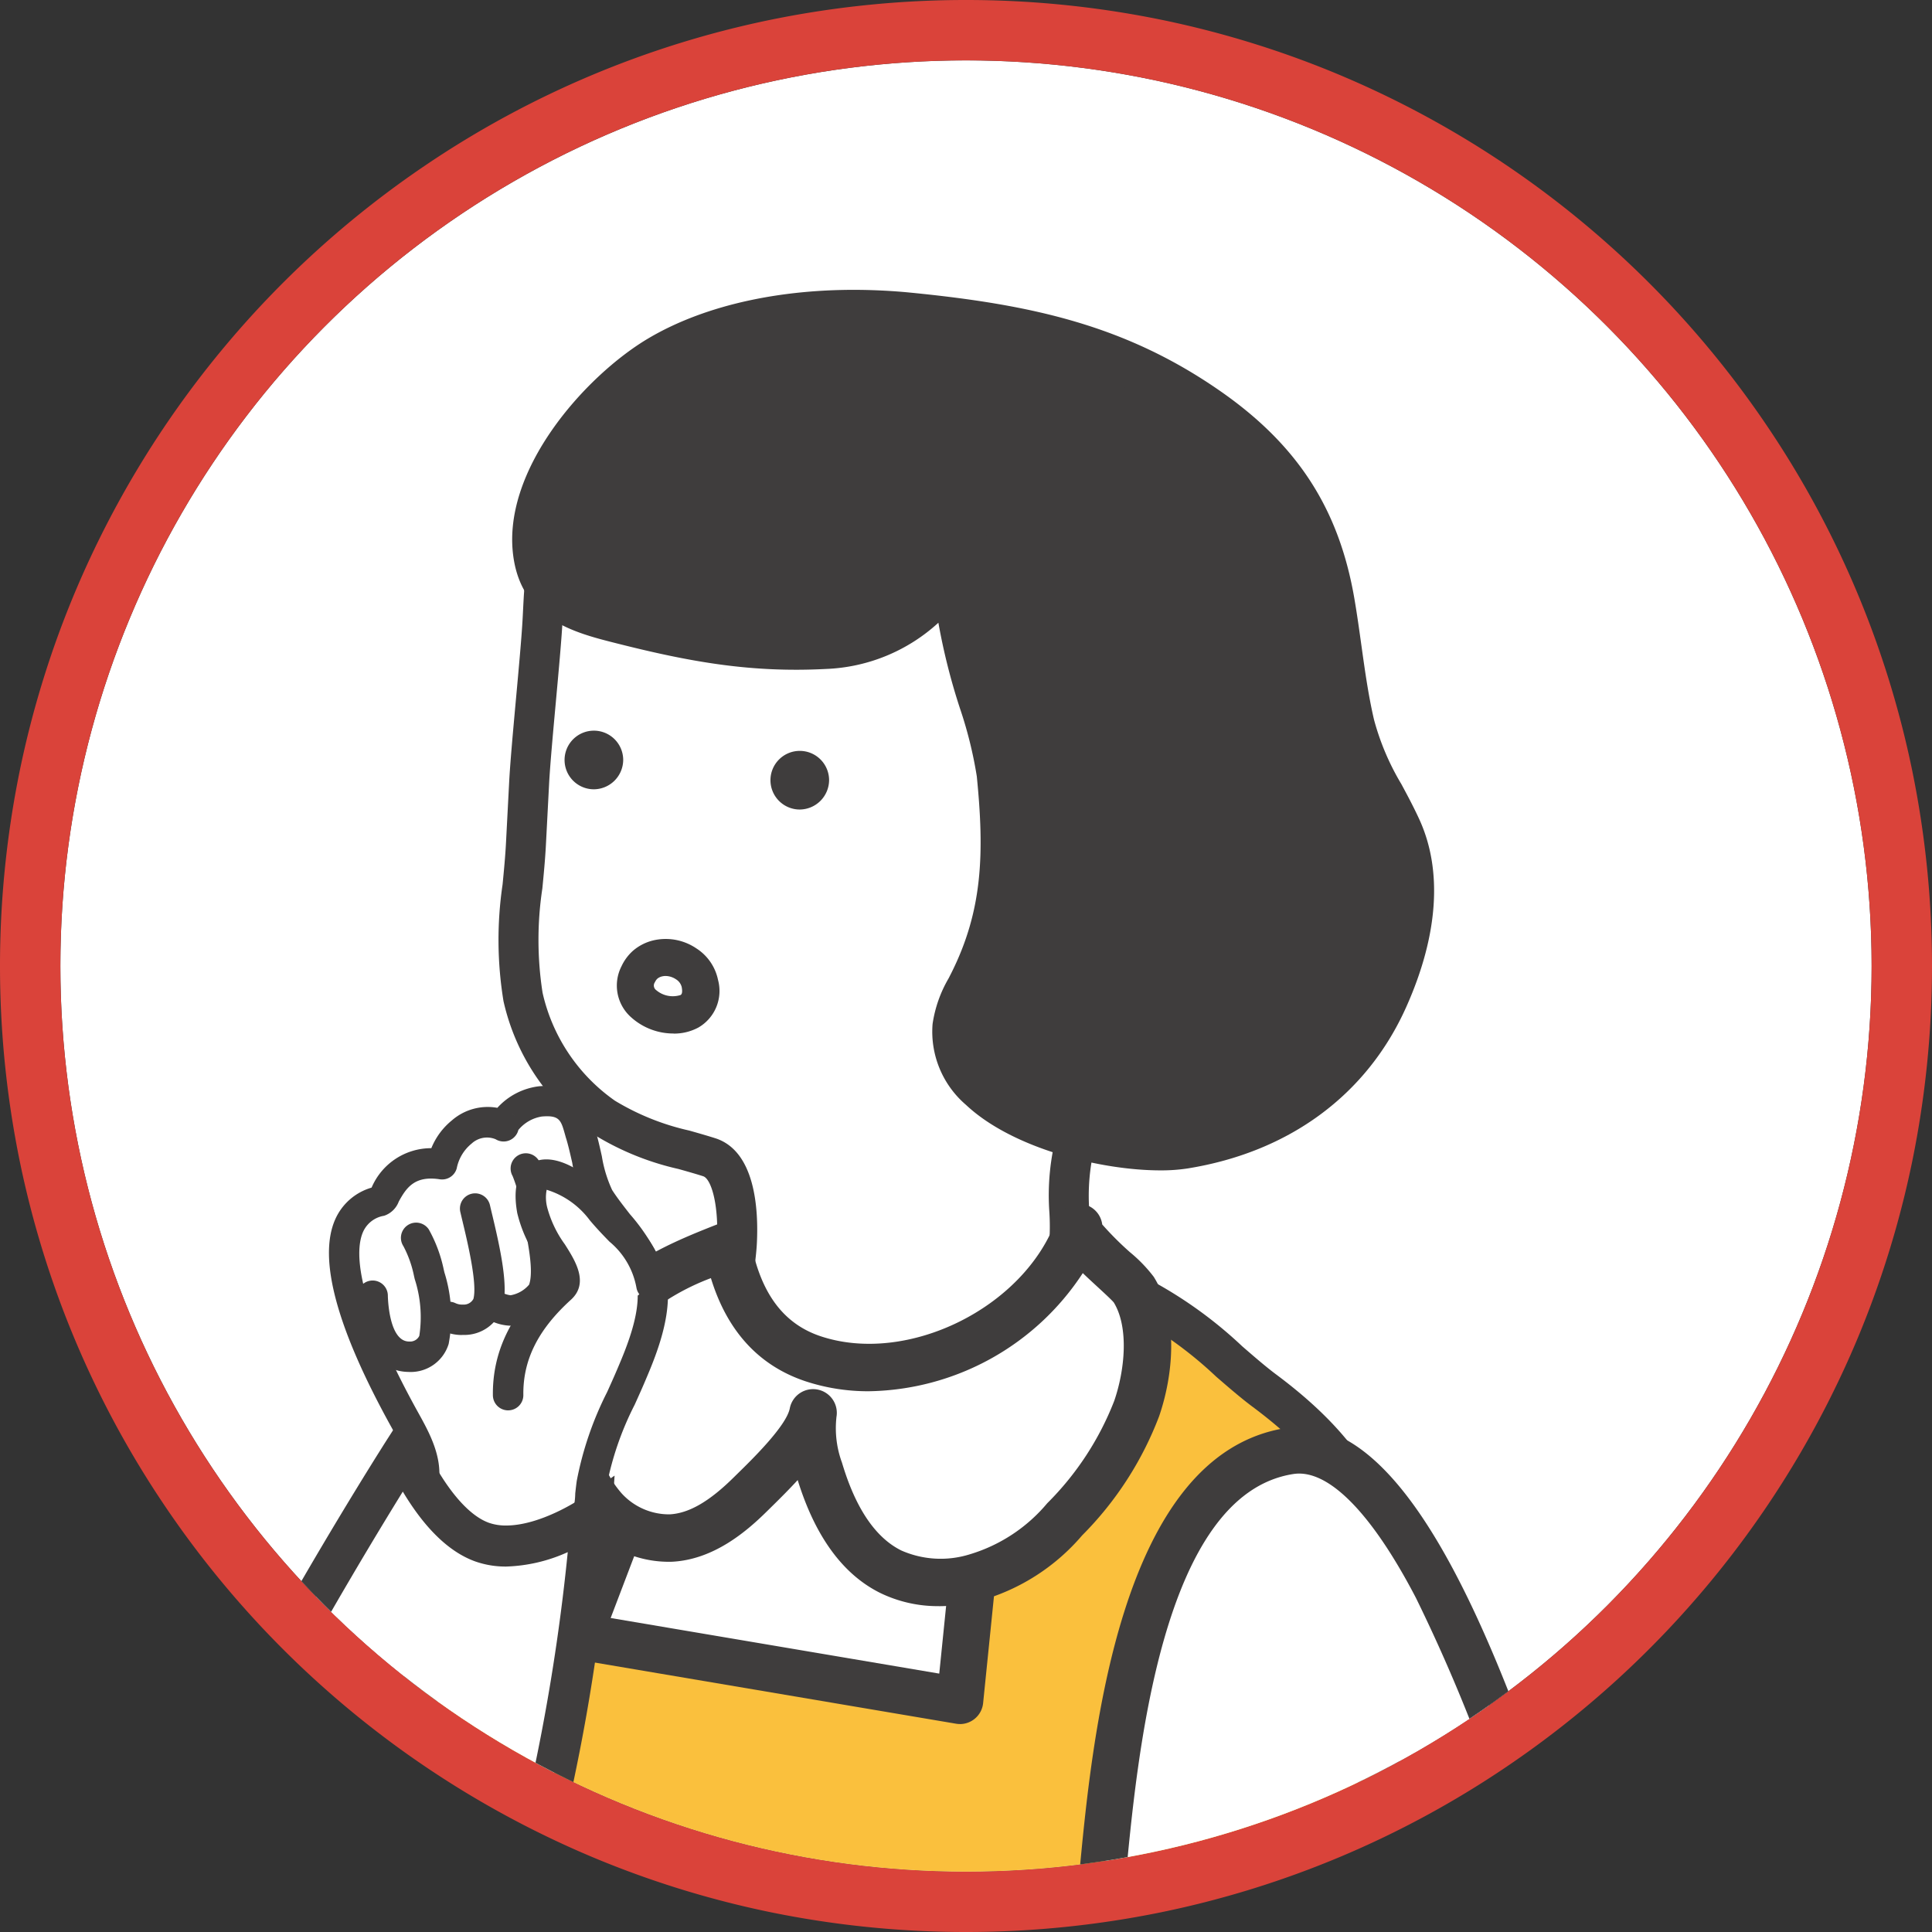 <svg xmlns="http://www.w3.org/2000/svg" xmlns:xlink="http://www.w3.org/1999/xlink" width="160" height="160" viewBox="0 0 160 160"><rect x="0" y="0" width="160" height="160" fill="#333333" stroke="none"/><defs><clipPath id="a"><circle cx="75" cy="75" r="75" fill="#fff" stroke="#da433a" stroke-width="5"/></clipPath></defs><circle cx="75" cy="75" r="75" transform="translate(5 5)" fill="#fff"/><path d="M75,0A75,75,0,1,1,0,75,75,75,0,0,1,75,0m0-5A80.565,80.565,0,0,0,58.882-3.375,79.59,79.59,0,0,0,30.268,8.666,80.219,80.219,0,0,0,1.289,43.859,79.632,79.632,0,0,0-3.375,58.882a80.731,80.731,0,0,0,0,32.235,79.59,79.59,0,0,0,12.04,28.615,80.219,80.219,0,0,0,35.193,28.979,79.632,79.632,0,0,0,15.024,4.664,80.731,80.731,0,0,0,32.235,0,79.59,79.59,0,0,0,28.615-12.04,80.219,80.219,0,0,0,28.979-35.193,79.632,79.632,0,0,0,4.664-15.024,80.731,80.731,0,0,0,0-32.235,79.59,79.59,0,0,0-12.04-28.615A80.219,80.219,0,0,0,106.141,1.289,79.632,79.632,0,0,0,91.118-3.375,80.565,80.565,0,0,0,75-5Z" transform="translate(5 5)" fill="#da433a"/><g transform="translate(5 5)" clip-path="url(#a)"><g transform="translate(0.041 19)"><g transform="translate(0 0)"><path d="M647.587,397.891c1.9-6.514.734-12.854.927-19.475.216-7.418.969-14.809,1.856-22.175,1.735-14.415,4.128-28.782,4.617-43.314.318-9.445-2.553-15-10.146-20.662-2.722-2.031-6.312-5.81-9.876-7.508a8.332,8.332,0,0,0-2.9-.848c-4.686-.367-9.471,3.746-14.327,3.768a85.252,85.252,0,0,1-16.981-1.264c-5.427-1.075-5.777-3.51-10.147.076-3.115,2.556-5.684,6.575-8,9.822-4.712,6.614-5.278,14.944-8.274,22.465-3.2,8.028-3.417,17.983-4.543,26.431-2.172,16.3-4.054,32.639-6.024,48.964Z" transform="translate(-545.185 -201.109)" fill="#fac03d"/><path d="M645.435,397.394l-.074,0-83.815-3.719a1.654,1.654,0,0,1-1.57-1.851q.692-5.73,1.373-11.462c1.469-12.3,2.988-25.026,4.653-37.522.278-2.088.5-4.241.73-6.519.7-6.918,1.434-14.071,3.916-20.305a75.612,75.612,0,0,0,2.567-8.251c1.343-4.975,2.73-10.119,5.9-14.562.351-.493.708-1,1.073-1.526,2.067-2.956,4.409-6.306,7.223-8.616,3.6-2.955,5.383-2.493,7.99-1.493a19.958,19.958,0,0,0,3.529,1.073,83.422,83.422,0,0,0,16.653,1.233,17.788,17.788,0,0,0,6.336-1.795c2.607-1.076,5.3-2.19,8.127-1.968a9.858,9.858,0,0,1,3.482,1,35.48,35.48,0,0,1,7.337,5.337c1.017.88,1.977,1.712,2.818,2.338,8.11,6.049,11.141,12.23,10.81,22.045-.366,10.887-1.812,21.821-3.21,32.4-.479,3.626-.975,7.376-1.419,11.062-.785,6.518-1.618,14.233-1.845,22.025-.058,1.988.012,4,.08,5.95.157,4.513.319,9.179-1.073,13.941a1.655,1.655,0,0,1-1.588,1.19m-81.96-6.948,80.7,3.581c.887-3.828.755-7.638.615-11.649-.069-2-.141-4.068-.08-6.161.231-7.924,1.074-15.732,1.868-22.324.446-3.705.943-7.464,1.424-11.1,1.387-10.495,2.822-21.347,3.183-32.073.3-8.793-2.185-13.838-9.482-19.28-.937-.7-1.941-1.568-3.005-2.489A33.219,33.219,0,0,0,632.1,284.1a6.743,6.743,0,0,0-2.317-.691c-2.037-.16-4.256.758-6.606,1.728-2.42,1-4.922,2.033-7.585,2.045a86.805,86.805,0,0,1-17.31-1.3,23.12,23.12,0,0,1-4.07-1.229c-1.994-.765-2.409-.923-4.706.961-2.462,2.021-4.666,5.172-6.61,7.954-.37.529-.733,1.049-1.09,1.549-2.822,3.959-4.072,8.6-5.4,13.5a78.138,78.138,0,0,1-2.688,8.613c-2.312,5.8-3.017,12.724-3.7,19.416-.235,2.3-.457,4.482-.742,6.621-1.662,12.474-3.18,25.185-4.647,37.477q-.578,4.847-1.16,9.694" transform="translate(-543.033 -198.956)" fill="#3f3d3d"/><path d="M609.08,146.6q-.132,2.522-.263,5.044c-.221,4.242-1.128,8.516-.241,12.678a16.5,16.5,0,0,0,6.656,9.94c2.533,1.788,5.826,2.4,8.758,3.331,2.269.721,2.4,4.975,2.3,7.036-.1,2-.712,4.078.044,5.931a6.736,6.736,0,0,0,2.449,2.79,25.019,25.019,0,0,0,8.717,3.891c3.061.6,7.163-.869,9.761-2.346a12.588,12.588,0,0,0,6.18-7.458c.941-3.758-.265-7.625.958-11.443,1.989-6.21,7.512-10.21,9.863-16.1a44.9,44.9,0,0,0,3.593-19.016,27.1,27.1,0,0,0-7.391-17.63c-5.08-5.092-14.051-8.071-21.22-8.007-4.417.039-8.775,1.6-12.7,3.476-1.795.859-3.485,2.17-5.288,2.91-2.19.9-4.437,1.307-6.554,2.478-4.532,2.505-4.255,4.628-4.515,9.174-.176,3.065-.943,10.254-1.1,13.319" transform="translate(-570.301 -105.762)" fill="#fff"/><path d="M636.874,196.885a9.56,9.56,0,0,1-1.848-.171,26.723,26.723,0,0,1-9.359-4.168,8.23,8.23,0,0,1-3.019-3.512,10.009,10.009,0,0,1-.312-5.108c.064-.537.124-1.044.148-1.531.153-3.047-.476-5.163-1.146-5.376s-1.332-.4-2.045-.6a22.916,22.916,0,0,1-7.167-2.953,18.263,18.263,0,0,1-7.321-10.948,31.342,31.342,0,0,1-.076-9.656c.11-1.139.224-2.316.283-3.453l.263-5.045c.084-1.616.333-4.345.574-6.984.219-2.4.446-4.891.529-6.343.021-.359.038-.7.054-1.033.2-3.916.336-6.744,5.313-9.495a23.066,23.066,0,0,1,4.286-1.707c.849-.272,1.651-.529,2.44-.853a20.23,20.23,0,0,0,2.7-1.464c.8-.486,1.63-.989,2.506-1.408,5.113-2.446,9.372-3.6,13.4-3.638h.247c8.071,0,17.148,3.472,22.158,8.494a28.541,28.541,0,0,1,7.872,18.706,46.468,46.468,0,0,1-3.708,19.723,33.555,33.555,0,0,1-4.935,7.858c-2.017,2.628-3.921,5.109-4.889,8.132a17.051,17.051,0,0,0-.5,5.567,21.665,21.665,0,0,1-.428,5.773,14.117,14.117,0,0,1-6.968,8.495,19.709,19.709,0,0,1-9.051,2.7m.446-82.14h-.214c-3.53.031-7.344,1.084-12,3.314-.728.348-1.451.787-2.217,1.252a23.014,23.014,0,0,1-3.156,1.7c-.91.374-1.814.664-2.687.944a20.239,20.239,0,0,0-3.7,1.452c-3.363,1.859-3.42,3-3.608,6.763q-.025.507-.055,1.057c-.086,1.509-.306,3.912-.538,6.455-.238,2.607-.484,5.3-.565,6.856l-.263,5.044c-.063,1.21-.18,2.425-.294,3.6a28.413,28.413,0,0,0,.019,8.648,14.917,14.917,0,0,0,5.991,8.933,20.5,20.5,0,0,0,6.163,2.474c.705.2,1.435.408,2.143.632,3.327,1.058,3.589,5.9,3.449,8.7-.03.6-.1,1.187-.167,1.755a7.358,7.358,0,0,0,.091,3.469,5.1,5.1,0,0,0,1.878,2.068,23.456,23.456,0,0,0,8.075,3.613c2.474.489,6.114-.734,8.623-2.161a10.976,10.976,0,0,0,5.393-6.422,18.884,18.884,0,0,0,.329-4.913,19.85,19.85,0,0,1,.658-6.634c1.144-3.571,3.316-6.4,5.416-9.138a30.6,30.6,0,0,0,4.487-7.07,43.215,43.215,0,0,0,3.478-18.31,25.249,25.249,0,0,0-6.91-16.554c-4.368-4.378-12.671-7.522-19.819-7.522m-30.392,29.7h0Z" transform="translate(-568.149 -103.609)" fill="#3f3d3d"/><path d="M639.3,97.732c-6-.211-12.582.731-17.647,3.727-4.979,2.945-11.279,10.233-10.264,16.419.632,3.844,3.917,4.628,7.222,5.462,5.773,1.459,10.6,2.365,16.7,2.046,5.448-.285,9.246-3.41,11.841-8.18-2.622,4.82,2.1,13.744,2.6,18.746.618,6.221.619,11.486-2.307,17.323a10.463,10.463,0,0,0-1.356,3.551c-.734,7.568,13.53,10.822,18.957,9.953,7.595-1.217,13.62-5.355,16.723-12.3,1.976-4.418,3.108-9.612,1.09-14.012-1.4-3.05-3.1-5.292-3.87-8.6-.777-3.337-1.068-6.753-1.646-10.124-1.214-7.073-4.406-11.857-10.333-15.983-7.7-5.36-15.519-6.921-24.8-7.836-.949-.093-1.924-.16-2.914-.195" transform="translate(-572.044 -95.846)" fill="#3f3d3d"/><path d="M660.682,166.353c-4.836,0-12.21-1.772-16.095-5.423a7.982,7.982,0,0,1-2.768-6.7,10.5,10.5,0,0,1,1.329-3.781l.215-.423c2.61-5.206,2.753-9.922,2.118-16.307a34.428,34.428,0,0,0-1.4-5.643A51.9,51.9,0,0,1,642.3,121a14.594,14.594,0,0,1-9.31,3.828c-6.17.322-11.175-.565-17.254-2.1l-.12-.03c-3.412-.861-7.658-1.933-8.479-6.932-1.2-7.289,5.946-15.241,11.151-18.32,4.775-2.824,11.4-4.24,18.658-3.985,1.01.036,2.03.1,3.032.2,10.036.989,17.831,2.7,25.675,8.16,6.4,4.456,9.826,9.759,11.1,17.194.22,1.282.4,2.577.575,3.83.3,2.146.581,4.172,1.05,6.187a20.9,20.9,0,0,0,2.264,5.332c.492.915,1,1.861,1.486,2.917,1.944,4.238,1.569,9.614-1.083,15.545-3.251,7.271-9.689,12.02-18.126,13.371a14.4,14.4,0,0,1-2.237.156m-14.319-50.672c-1.375,2.536.033,7.2,1.274,11.322a36.439,36.439,0,0,1,1.542,6.348c.684,6.885.506,12.355-2.494,18.339l-.229.45a7.538,7.538,0,0,0-.94,2.449,4.3,4.3,0,0,0,1.615,3.634c3.554,3.34,11.546,4.889,15.2,4.3,7.261-1.163,12.559-5.042,15.321-11.218,1.536-3.435,2.974-8.389,1.1-12.479-.435-.948-.915-1.842-1.38-2.705a24.457,24.457,0,0,1-2.61-6.251c-.507-2.178-.814-4.384-1.111-6.517-.17-1.224-.346-2.489-.557-3.713-1.109-6.461-3.969-10.879-9.563-14.772-7.183-5-14.477-6.581-23.918-7.512-.924-.091-1.866-.154-2.8-.187-6.556-.233-12.464,1-16.636,3.47-4.381,2.591-10.241,9.253-9.376,14.519.406,2.474,2.34,3.078,5.722,3.932l.121.03c5.892,1.489,10.424,2.29,16.15,1.992,4.418-.231,7.788-2.589,10.3-7.207l0-.007a1.858,1.858,0,0,1,3.264,1.776l0,0" transform="translate(-569.628 -93.428)" fill="#3f3d3d"/><path d="M658.511,186.142a2.428,2.428,0,1,1,2.466-2.428,2.45,2.45,0,0,1-2.466,2.428" transform="translate(-597.356 -143.101)" fill="#3f3d3d"/><path d="M619.281,182.29a2.428,2.428,0,1,1,2.464-2.427,2.449,2.449,0,0,1-2.464,2.427" transform="translate(-575.175 -140.924)" fill="#3f3d3d"/><path d="M653.725,300.717,651.259,325l-31.566-5.342,8.878-23.311Z" transform="translate(-576.802 -208.153)" fill="#fff"/><path d="M648.748,324.42a1.917,1.917,0,0,1-.322-.027L616.86,319.05a1.93,1.93,0,0,1-1.482-2.59l8.878-23.311a1.932,1.932,0,0,1,2.134-1.215l25.154,4.371a1.93,1.93,0,0,1,1.59,2.1l-2.466,24.283a1.931,1.931,0,0,1-1.921,1.735m-28.925-8.784,27.213,4.605,2.076-20.441L627.3,296.01Z" transform="translate(-574.291 -205.643)" fill="#3f3d3d"/><path d="M633.228,294.207c1.567-1.548,4.766-4.549,5.191-6.741a9.968,9.968,0,0,0,.507,4.685c1.006,3.389,2.723,6.889,5.928,8.473a10,10,0,0,0,7.06.448,15.422,15.422,0,0,0,7.336-4.792,26.661,26.661,0,0,0,5.962-9.171c.993-2.887,1.469-7.121-.253-9.869-.547-.873-4.874-4.188-4.552-5.116-2.921,8.054-13.581,13.682-22.02,10.85-4.331-1.455-6.289-5.191-7.066-9.338-3.093,1.2-6.245,2.507-8.653,4.767a13.425,13.425,0,0,0-4.048,11.577,10.21,10.21,0,0,0,2.5,5.491,7.224,7.224,0,0,0,5.508,2.362c2.574-.132,4.776-1.828,6.6-3.626" transform="translate(-576.12 -194.459)" fill="#fff"/><path d="M646.28,300.916a10.925,10.925,0,0,1-4.853-1.088c-3.094-1.529-5.395-4.676-6.844-9.354-.687.749-1.429,1.492-2.173,2.222l-.358.352c-1.735,1.715-4.44,4.015-7.876,4.191a9.2,9.2,0,0,1-7.043-2.982,12.1,12.1,0,0,1-3.012-6.543,15.387,15.387,0,0,1,4.646-13.3c2.606-2.446,5.879-3.84,9.285-5.166a1.965,1.965,0,0,1,2.644,1.469c.795,4.239,2.679,6.8,5.761,7.838,7.218,2.423,16.9-2.361,19.547-9.657a1.965,1.965,0,0,1,3.8.409,25.778,25.778,0,0,0,2.3,2.3,12.128,12.128,0,0,1,1.965,2.035c2.1,3.358,1.61,8.17.445,11.552a28.131,28.131,0,0,1-6.378,9.867,17.241,17.241,0,0,1-8.249,5.349,13.385,13.385,0,0,1-3.608.509m-8.488-15.632a8.26,8.26,0,0,0,.462,3.75c1.118,3.765,2.771,6.211,4.915,7.271a8.074,8.074,0,0,0,5.659.318,13.378,13.378,0,0,0,6.425-4.234,24.441,24.441,0,0,0,5.546-8.476c.889-2.583,1.219-6.094-.036-8.147-.183-.222-.839-.826-1.321-1.27-.442-.407-.861-.793-1.247-1.164a21.569,21.569,0,0,1-17.716,9.784,16.54,16.54,0,0,1-5.272-.834c-3.85-1.293-6.47-4.159-7.81-8.534a19.492,19.492,0,0,0-5.938,3.532,11.4,11.4,0,0,0-3.449,9.854A8.3,8.3,0,0,0,620,291.572a5.311,5.311,0,0,0,3.972,1.742c1.595-.081,3.284-1.054,5.315-3.061l.367-.361c1.2-1.174,4-3.922,4.275-5.356a1.965,1.965,0,0,1,3.859.748h0" transform="translate(-573.563 -191.902)" fill="#3f3d3d"/><path d="M639.392,502.82a8.423,8.423,0,0,0,7.042-5.211c1.75-3.759,1.888-9.243-1.075-12.4-2.932-3.125-7.369-4.6-11.114-6.454-4.178-2.07-7.014-5.581-10.292-8.933-.926-.947-2.182-1.975-3.416-1.494-1.277.5-1.51,2.246-1.248,3.6a9.94,9.94,0,0,0,1.927,4.23,8.967,8.967,0,0,1,1.074,1.477,1.93,1.93,0,0,1,.068,1.767c-.806,1.433-4.5.123-5.688.061-3.06-.158-6.637-1.257-9.677-.751a2.816,2.816,0,0,0-2.08,3.174c.1,1.852,1.122,2.509,2.772,3.1,3.083,1.1,6.532,1,9.506,2.374-3.945.283-7.92.423-11.855.791a4.171,4.171,0,0,0-3.051,1.209c-2.806,3.646,3.078,4.7,5.24,5.016,3.174.461,7.326.91,10.5.24-2.466,1.272-10.583.37-11.077,4.357a2.755,2.755,0,0,0,1.906,2.7,7.9,7.9,0,0,0,3.506.2c1.7-.156,8.508-.581,8.508-.581s-9.373,3.447-7.222,6.848c1.219,1.926,5.333.482,6.936-.163,3.373-1.357,6.562-3.241,10.122-4.075,2.848-.667,5.806-.621,8.691-1.09" transform="translate(-566.54 -305.318)" fill="#fff"/><path d="M613.777,508.609a4.01,4.01,0,0,1-3.686-1.734,3.533,3.533,0,0,1-.377-3.115,6.113,6.113,0,0,1,1.813-2.483c-.493.036-.9.069-1.172.093a9.346,9.346,0,0,1-4.241-.3,4.4,4.4,0,0,1-2.966-4.454,4.2,4.2,0,0,1,1.544-2.824c-3.846-.616-5.984-1.748-6.714-3.549a3.947,3.947,0,0,1,.842-4.046,5.745,5.745,0,0,1,4.208-1.847q.741-.07,1.486-.129a4.74,4.74,0,0,1-3.407-4.4c-.131-2.519,1.292-4.531,3.461-4.892a21.552,21.552,0,0,1,6.728.328c1.174.18,2.283.35,3.305.4a11.16,11.16,0,0,1,1.553.255,13.474,13.474,0,0,0,2.522.353c-.007-.016-.014-.032-.022-.048a5,5,0,0,0-.6-.825c-.1-.121-.2-.243-.3-.366a11.6,11.6,0,0,1-2.25-4.938c-.41-2.118.133-4.628,2.272-5.46,2.432-.948,4.515,1.18,5.2,1.879.6.61,1.179,1.225,1.757,1.835,2.533,2.677,4.926,5.205,8.087,6.772.834.413,1.7.8,2.61,1.217,3.192,1.446,6.492,2.94,8.976,5.588,3.506,3.738,3.343,9.988,1.368,14.232A10.091,10.091,0,0,1,637.5,502.3c-1.269.206-2.541.317-3.772.424a25.215,25.215,0,0,0-11.273,3.133c-1.107.512-2.25,1.042-3.416,1.511a14.509,14.509,0,0,1-5.266,1.246m4.936-11.122a1.655,1.655,0,0,1,.57,3.208c-2.413.89-5.992,2.821-6.435,4.129a.259.259,0,0,0,.04.282c.15.238,1.654.5,4.919-.813,1.087-.438,2.192-.949,3.261-1.444a28.313,28.313,0,0,1,12.377-3.427c1.224-.107,2.38-.207,3.528-.393a6.823,6.823,0,0,0,5.807-4.275c1.469-3.156,1.694-7.933-.781-10.571-2.035-2.168-5.03-3.525-7.928-4.837-.9-.407-1.828-.828-2.714-1.267-3.69-1.828-6.4-4.692-9.023-7.462-.565-.6-1.135-1.2-1.719-1.8-1.222-1.25-1.628-1.11-1.633-1.11a2.082,2.082,0,0,0-.223,1.747,8.278,8.278,0,0,0,1.6,3.523c.082.1.167.207.251.309a7.6,7.6,0,0,1,1,1.453,3.553,3.553,0,0,1,.028,3.315c-1.194,2.124-4.185,1.5-6.164,1.093-.39-.081-.876-.182-1.052-.191-1.189-.061-2.433-.252-3.637-.437a19.24,19.24,0,0,0-5.683-.335c-.607.1-.723,1-.7,1.456.041.791.18,1.091,1.677,1.627a24.249,24.249,0,0,0,4.02.927,22.024,22.024,0,0,1,5.622,1.5,1.655,1.655,0,0,1-.575,3.153c-1.537.111-3.1.2-4.609.287-2.373.136-4.826.278-7.21.5-.469.044-1.567.146-1.894.571-.382.5-.409.756-.4.783,0,.01.511,1,4.564,1.586,2.834.412,6.946.886,9.916.259a1.655,1.655,0,0,1,1.1,3.09,14.116,14.116,0,0,1-4.369.975c-2.385.3-5.652.721-5.825,2.115-.038.31.373.772.847.95a6.662,6.662,0,0,0,2.772.105c1.7-.156,8.277-.567,8.557-.584.035,0,.069,0,.1,0m18.526,3.175h0Z" transform="translate(-564.386 -303.16)" fill="#3f3d3d"/><path d="M739.225,413.731a16.216,16.216,0,0,0,6.6-10.414c2.884-18.035-4.206-39.982-10.165-56.726-2.167-6.088-10.56-33.513-20.415-31.988-13.327,2.062-14.782,28.007-15.759,37.791-.925,9.255-.243,18.286-.394,27.52-.05,3.062-.213,7.842-2.013,10.392-2.553,3.616-6.538,1.705-9.845,3.75-2.8,1.73-2.873,5.7-2.557,8.977a23.134,23.134,0,0,0,1.711,7.758,8.35,8.35,0,0,0,5.9,4.908c2.437.378,4.872-.709,7.338-.687a18.026,18.026,0,0,1,4.015.68,90.62,90.62,0,0,0,14.769,2.28c5.875.415,11.978.215,17.345-2.212a19.208,19.208,0,0,0,3.472-2.03" transform="translate(-613.471 -218.441)" fill="#fff"/><path d="M720.46,417.568c-1.659,0-3.242-.079-4.7-.183a92.789,92.789,0,0,1-15.084-2.328l-.319-.077a14.885,14.885,0,0,0-3.262-.549,15.567,15.567,0,0,0-2.811.353,14.1,14.1,0,0,1-4.805.312,10.17,10.17,0,0,1-7.345-5.989,24.736,24.736,0,0,1-1.888-8.4c-.339-3.509-.349-8.446,3.463-10.8a11.6,11.6,0,0,1,5.115-1.457c2.086-.235,3.219-.42,4.169-1.765,1.543-2.185,1.625-7.178,1.659-9.31.051-3.125,0-6.289-.04-9.35a160.066,160.066,0,0,1,.443-18.331c.066-.659.134-1.392.208-2.186,1.06-11.415,3.265-35.168,17.177-37.321,9.411-1.451,16.621,15.956,21.852,31.287.268.786.495,1.45.677,1.962,6.98,19.61,13.052,40.17,10.254,57.677a18.112,18.112,0,0,1-7.364,11.664,21.147,21.147,0,0,1-3.821,2.234,32.832,32.832,0,0,1-13.574,2.561m-23.427-7h.094a17.987,17.987,0,0,1,4.136.658l.312.075a88.863,88.863,0,0,0,14.454,2.231c7.111.5,12.174-.128,16.414-2.045a17.264,17.264,0,0,0,3.122-1.825,14.28,14.28,0,0,0,5.841-9.164c2.662-16.651-3.271-36.646-10.078-55.773-.186-.524-.419-1.2-.694-2.01a138.526,138.526,0,0,0-7.463-18.465C719.5,317.2,715.9,313.554,713.027,314c-10.936,1.692-12.953,23.421-13.923,33.863-.074.8-.143,1.546-.21,2.213a156.9,156.9,0,0,0-.425,17.89c.045,3.089.091,6.285.04,9.469-.071,4.319-.406,8.7-2.366,11.474-1.994,2.824-4.709,3.129-6.891,3.375a8.224,8.224,0,0,0-3.516.9c-1.487.92-2.027,3.259-1.651,7.15a21.309,21.309,0,0,0,1.534,7.116c.776,1.637,2.352,3.5,4.448,3.827a10.9,10.9,0,0,0,3.506-.292,18.647,18.647,0,0,1,3.46-.418" transform="translate(-610.957 -215.928)" fill="#3f3d3d"/><path d="M87.064,80.095c-.37-1.225-.589-2.957-3.332-2.721-1.884.162-3.239,1.951-3.06,2.061a3.086,3.086,0,0,0-3.463.471,4.738,4.738,0,0,0-1.636,2.671c-4.035-.618-4.62,2.928-5.094,3.04-7.027,1.647.169,14.813,2.025,18.162.878,1.583,1.816,3.3,1.536,5.073-.227,1.435-.618,2.079.073,3.532.648,1.367,4.076,2.507,5.542,2.754,2.883.482,5.489.9,7.255-1.725.864-1.285.844-2.914,1.063-4.43.451-3.12,2-5.975,3.246-8.889,1.012-2.371,2.4-5.818,1.549-8.413-.723-2.193-2.912-4.328-4.164-6.291-.74-1.161-.971-3.41-1.54-5.294" transform="translate(-44.01 -10.16)" fill="#fff"/><path d="M82.776,116.728a5.72,5.72,0,0,0,5.149-2.639,8.545,8.545,0,0,0,1.15-4.01c.034-.317.069-.632.114-.943a25.374,25.374,0,0,1,2.316-6.676c.285-.632.571-1.264.841-1.9.917-2.149,2.625-6.15,1.587-9.3a16.093,16.093,0,0,0-2.826-4.572c-.55-.706-1.07-1.372-1.472-2a10.633,10.633,0,0,1-.852-2.794c-.16-.721-.327-1.467-.543-2.187-.029-.1-.058-.2-.087-.306-.329-1.173-1.012-3.611-4.558-3.307a5.541,5.541,0,0,0-3.467,1.786,4.516,4.516,0,0,0-3.766,1.042,5.741,5.741,0,0,0-1.7,2.3h-.028a5.361,5.361,0,0,0-4.9,3.22l-.026.048A4.728,4.728,0,0,0,66.7,87.121c-1.44,3.25.132,9.051,4.675,17.243.79,1.426,1.608,2.9,1.392,4.264-.043.277-.094.522-.14.748a4.79,4.79,0,0,0,.319,3.522c1.015,2.138,5.364,3.269,6.473,3.455a20.651,20.651,0,0,0,3.36.375m3.053-36.294c.19.63.345,1.329.5,2.005a11.623,11.623,0,0,0,1.189,3.6c.466.731,1.047,1.476,1.609,2.2a14.444,14.444,0,0,1,2.42,3.81c.74,2.249-.725,5.681-1.512,7.525-.264.619-.542,1.235-.82,1.85a27.7,27.7,0,0,0-2.514,7.353c-.048.339-.086.684-.124,1.03a6.468,6.468,0,0,1-.737,2.878c-1.262,1.878-3.014,1.686-6,1.186-1.774-.3-4.318-1.428-4.613-2.05a2.4,2.4,0,0,1-.127-1.936c.053-.261.111-.542.161-.861.352-2.219-.774-4.249-1.678-5.88-5.427-9.788-5.2-13.6-4.574-15a2.3,2.3,0,0,1,1.736-1.324,1.962,1.962,0,0,0,1.215-1.174c.651-1.2,1.354-2.16,3.4-1.847a1.258,1.258,0,0,0,1.4-.9A3.512,3.512,0,0,1,78,80.839a1.871,1.871,0,0,1,1.99-.355,1.259,1.259,0,0,0,1.731-.417,1.224,1.224,0,0,0,.148-.352A3.157,3.157,0,0,1,83.811,78.6c1.468-.127,1.589.311,1.917,1.479.033.12.067.238.1.352m-4.524-2.1a1.251,1.251,0,0,1,.279.234,1.271,1.271,0,0,0-.279-.234m0,0h0" transform="translate(-43.981 -10.135)" fill="#3f3d3d"/><path d="M82.325,96.866l.161,0a3.334,3.334,0,0,0,3.2-2.321c.47-1.721-.173-4.719-.872-7.642-.071-.294-.134-.559-.186-.786a1.259,1.259,0,1,0-2.455.561c.054.234.12.508.192.811.4,1.672,1.232,5.15.892,6.393a.9.9,0,0,1-.864.468,1.284,1.284,0,0,1-.613-.113,1.259,1.259,0,0,0-1.1,2.267,3.731,3.731,0,0,0,1.642.366" transform="translate(-49.093 -10.311)" fill="#3f3d3d"/><path d="M88.724,99.98h.049a3.285,3.285,0,0,0,3.232-2.322,12.227,12.227,0,0,0-.355-5.934l-.057-.248a11.7,11.7,0,0,0-1.232-3.3,1.259,1.259,0,0,0-2.1,1.392,9.107,9.107,0,0,1,.875,2.466l.058.251a10.256,10.256,0,0,1,.38,4.706.845.845,0,0,1-.832.467H88.73c-1.691,0-1.758-3.653-1.761-3.81a1.259,1.259,0,0,0-2.518.034c.053,3.888,1.689,6.294,4.273,6.294" transform="translate(-59.89 -10.359)" fill="#3f3d3d"/><path d="M78.146,96.031a4.716,4.716,0,0,0,3.926-2.579c.587-1.711.122-4.1-.251-6.023-.085-.437-.166-.847-.225-1.209a15.038,15.038,0,0,0-1.087-3.833,1.26,1.26,0,0,0-2.184,1.258,12.93,12.93,0,0,1,.785,2.976c.062.386.147.824.237,1.289.3,1.541.712,3.65.342,4.723a2.587,2.587,0,0,1-1.53.88h-.013a2.047,2.047,0,0,1-.775-.267,1.259,1.259,0,0,0-1.868,1.688,4.069,4.069,0,0,0,2.587,1.1h.054m-.757-2.769.01.01-.01-.01" transform="translate(-40.911 -10.246)" fill="#3f3d3d"/><path d="M79.444,92.7c-.662-3.182-1.965-3.6-4.142-6.178-2.324-2.753-6.638-5-5.721,0,.536,2.925,3.691,5.25,2.351,6.467-2.636,2.393-4.4,5.219-4.35,8.828Z" transform="translate(-30.54 -10.281)" fill="#fff"/><path d="M67.557,103.055h.017a1.258,1.258,0,0,0,1.242-1.276c-.036-2.9,1.215-5.408,3.937-7.88,1.535-1.392.357-3.243-.5-4.593a9.246,9.246,0,0,1-1.455-3.034,3.335,3.335,0,0,1-.05-1.483h0a7,7,0,0,1,3.57,2.523c.614.728,1.155,1.284,1.632,1.774a6.429,6.429,0,0,1,2.239,3.847,1.259,1.259,0,1,0,2.466-.512,8.873,8.873,0,0,0-2.9-5.091c-.448-.46-.956-.983-1.514-1.643-1.317-1.558-4.4-4.23-6.627-3.175-.869.41-1.8,1.474-1.3,4.216a11.3,11.3,0,0,0,1.807,3.931,9.13,9.13,0,0,1,.829,1.474c-3.178,2.923-4.7,6.092-4.656,9.68a1.26,1.26,0,0,0,1.259,1.243" transform="translate(-30.516 -10.256)" fill="#3f3d3d"/><path d="M93.831,100.727S77.442,126.3,71.481,143.59s-4.808,18.433-2.766,27.568,4.657,7.466,9.213,8.971,8.6.808,13.755-8.971,6.705-15.531,11.606-31.866a170.7,170.7,0,0,0,6.018-33.1s-5.158,3.516-9.027,2.149S93.831,100.727,93.831,100.727Z" transform="translate(-65.37 -4.625)" fill="#fff"/><path d="M94.431,98.041l-1.751,2.73c-.041.064-4.178,6.531-8.988,15.028-6.477,11.443-11.032,20.93-13.538,28.2-2.813,8.16-4.047,12.738-4.4,16.328-.367,3.745.25,6.4,1.1,10.084.153.658.311,1.339.476,2.079.839,3.752,1.842,6.061,3.254,7.485a8.41,8.41,0,0,0,4.732,2.137,20.474,20.474,0,0,1,2.351.589,12.048,12.048,0,0,0,3.834.694c4.443,0,8.129-3.233,11.954-10.484,4.863-9.219,6.577-14.949,10.719-28.792q.482-1.612,1.012-3.378a162.555,162.555,0,0,0,4.9-22.922c.891-6.225,1.173-10.378,1.185-10.552l.232-3.478-2.88,1.963c-.03.02-3.24,2.17-6.108,2.17a4.2,4.2,0,0,1-1.4-.219c-2.574-.909-4.8-5.12-5.447-6.666ZM81.507,180a8.808,8.808,0,0,1-2.77-.523,23.539,23.539,0,0,0-2.727-.69c-1.5-.311-2.319-.506-3.01-1.2-.91-.918-1.68-2.828-2.353-5.837-.168-.753-.328-1.441-.482-2.106-1.669-7.19-2.118-9.123,3.2-24.539,4.747-13.768,16.372-33.148,20.6-39.991.154.258.319.525.5.8,1.706,2.62,3.567,4.3,5.532,4.994a7.575,7.575,0,0,0,2.528.412,13.3,13.3,0,0,0,5.1-1.194,168.523,168.523,0,0,1-5.675,29.644q-.531,1.77-1.012,3.38c-4.075,13.618-5.761,19.255-10.47,28.182C86.4,179.014,83.545,180,81.507,180Z" transform="translate(-65.647 -5.585)" fill="#3f3d3d"/><path d="M72.866,75.283a4.271,4.271,0,0,0,2.059-.5,3.5,3.5,0,0,0,1.631-3.947,4.073,4.073,0,0,0-1.792-2.608,4.527,4.527,0,0,0-3.4-.7,4,4,0,0,0-1.866.908,3.948,3.948,0,0,0-.938,1.275h0a3.507,3.507,0,0,0,.791,4.214,5.234,5.234,0,0,0,3.52,1.351m-.659-4.764a1.568,1.568,0,0,1,.85.267,1.054,1.054,0,0,1,.483.634c.109.565-.046.65-.1.678a2.115,2.115,0,0,1-2-.4.473.473,0,0,1-.113-.668.893.893,0,0,1,.2-.288.98.98,0,0,1,.443-.2,1.139,1.139,0,0,1,.231-.023" transform="translate(-22.133 -13.685)" fill="#3f3d3d"/></g></g></g></svg>
